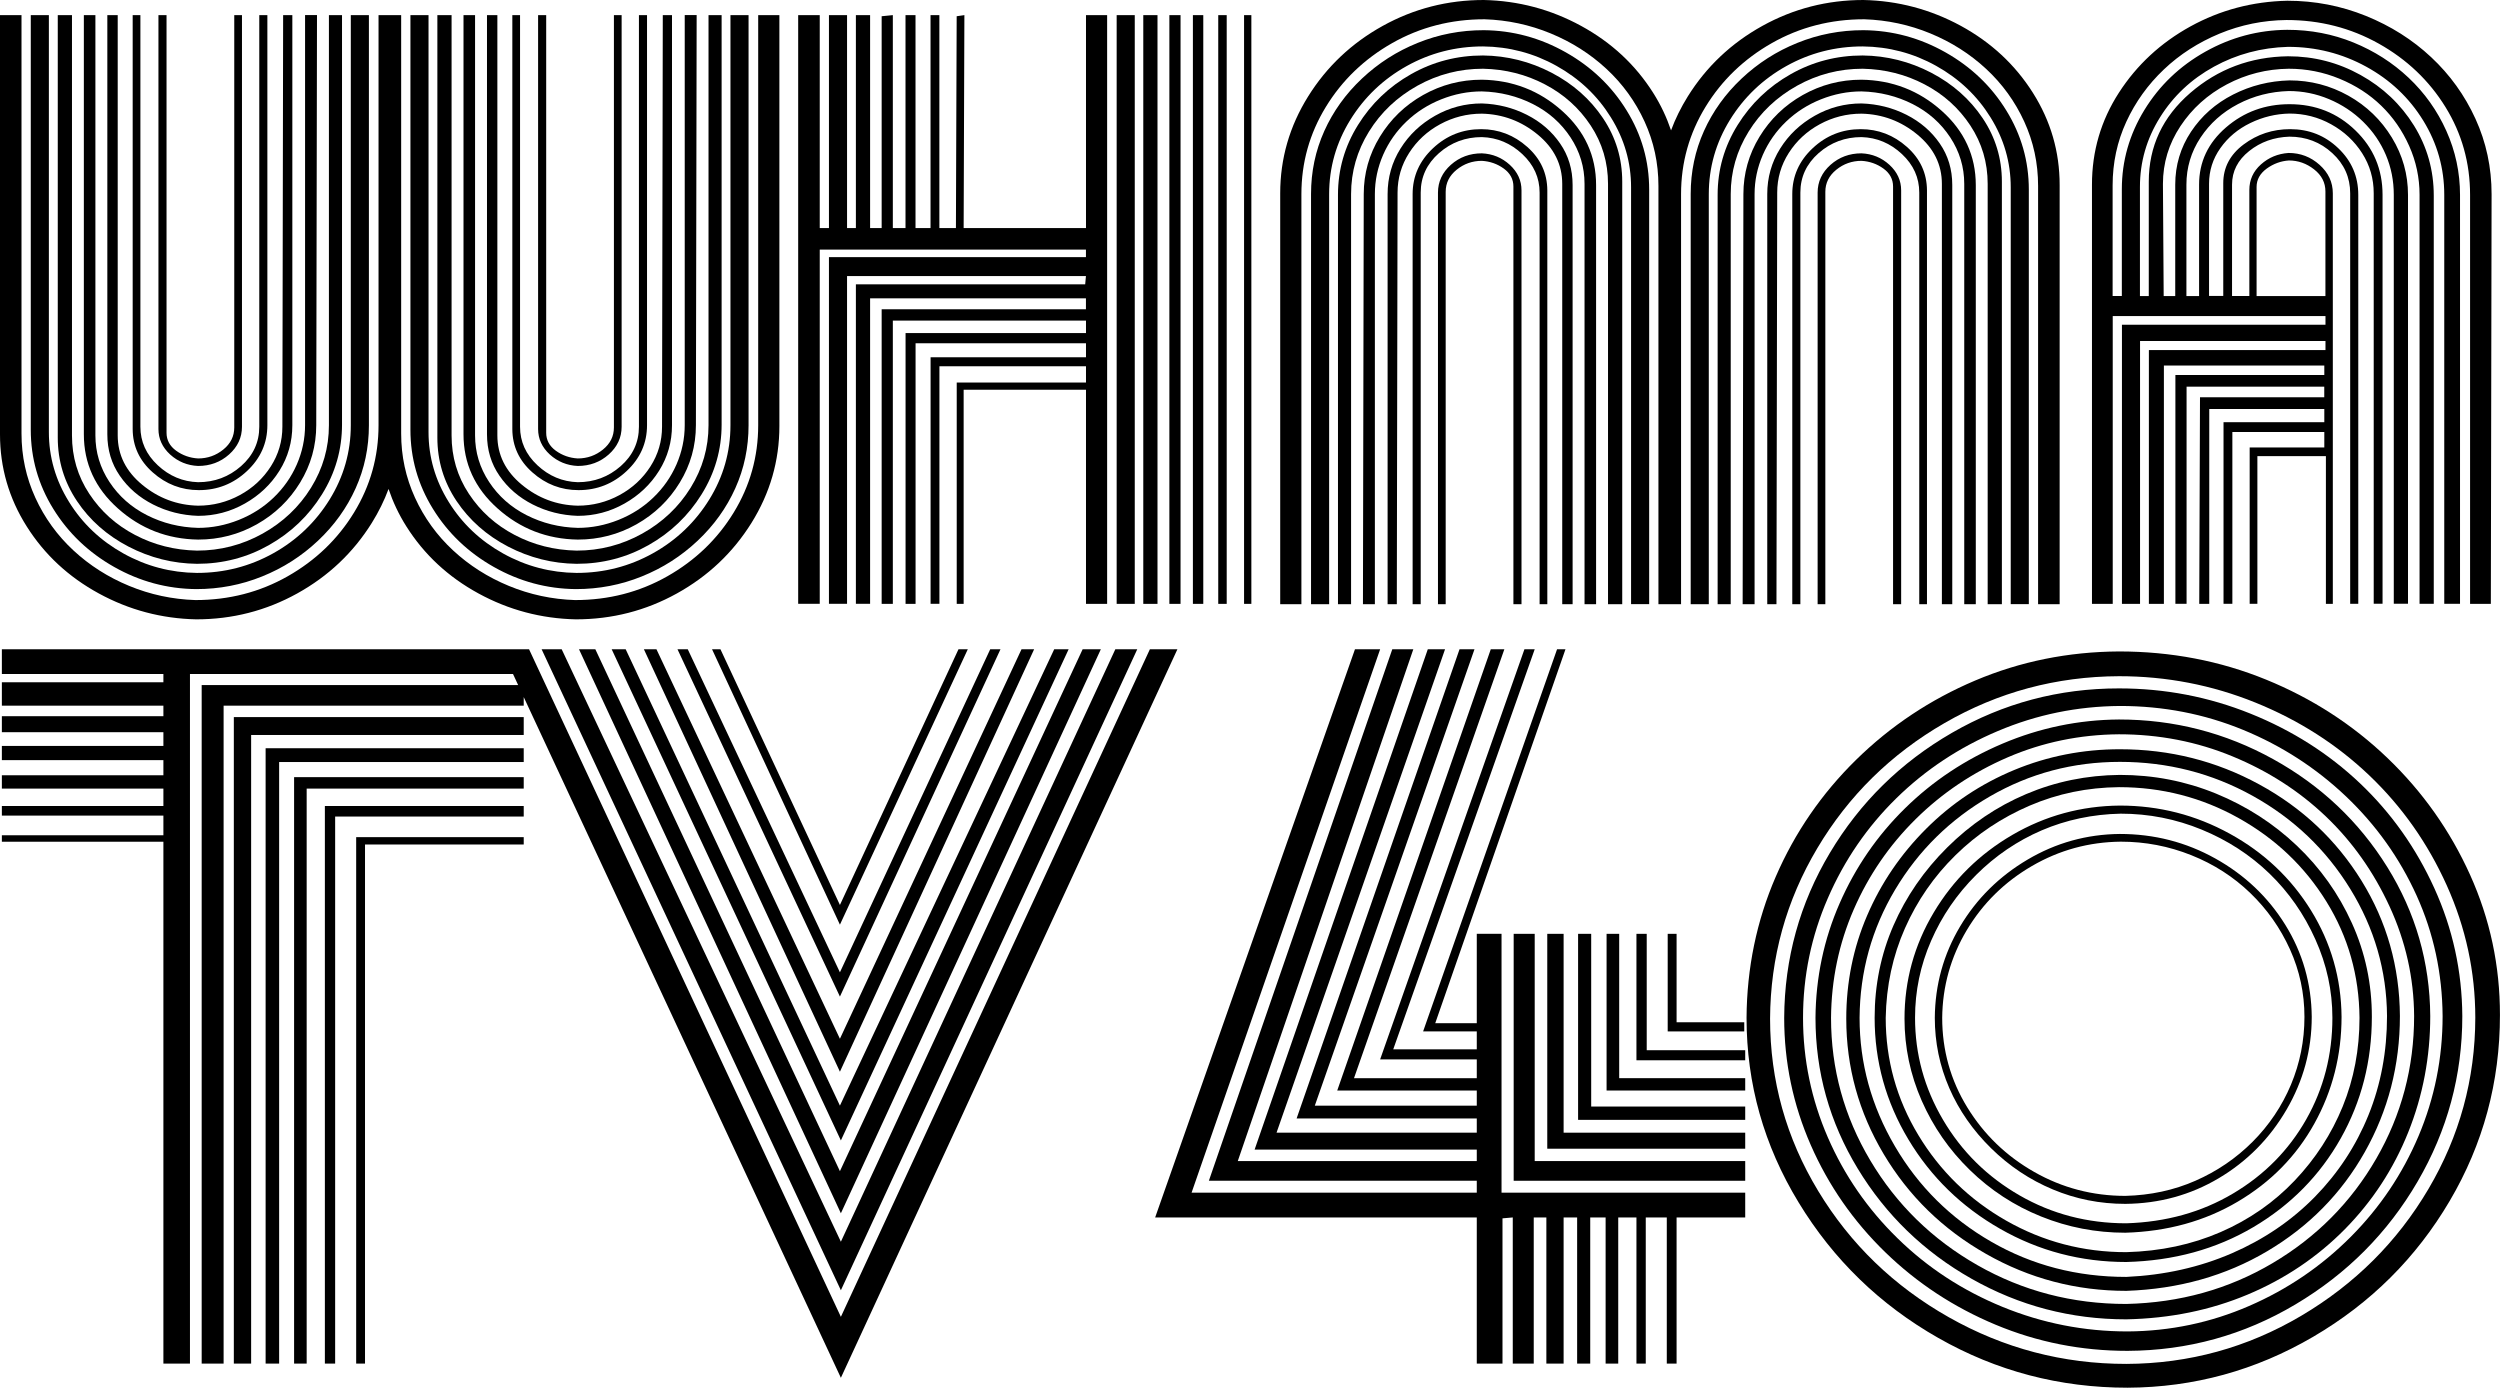<?xml version="1.0" encoding="utf-8"?>
<!-- Generator: Adobe Illustrator 24.1.2, SVG Export Plug-In . SVG Version: 6.00 Build 0)  -->
<svg version="1.1" id="Layer_1" xmlns="http://www.w3.org/2000/svg" xmlns:xlink="http://www.w3.org/1999/xlink" x="0px" y="0px"
	 viewBox="0 0 469.57 260.66" style="enable-background:new 0 0 469.57 260.66;" xml:space="preserve">
<g>
	<path d="M22.15,95.5c4.26,3.81,9.29,5.76,15.07,5.85c3.95,0,7.62-0.96,11.02-2.87c3.4-1.92,6.11-4.53,8.13-7.84
		c2.02-3.31,3.03-6.9,3.03-10.78l0.14-77.03H57.3v77.03c0,2.55-0.52,5.01-1.55,7.38c-1.04,2.37-2.49,4.44-4.37,6.24
		c-1.88,1.8-4.06,3.19-6.54,4.18c-2.48,0.99-5.02,1.49-7.62,1.49c-3.47-0.09-6.67-0.89-9.61-2.38c-2.94-1.49-5.29-3.57-7.05-6.24
		c-1.76-2.67-2.64-5.59-2.64-8.76V2.84h-2.17v78.73C15.75,87.05,17.88,91.7,22.15,95.5z"/>
	<path d="M28.76,94.76c2.6,1.32,5.42,2.03,8.45,2.13c3.13,0,6.06-0.77,8.78-2.31c2.72-1.54,4.89-3.59,6.5-6.17
		c1.61-2.58,2.42-5.43,2.42-8.55V2.84h-1.73l-0.14,77.31c0,2.7-0.72,5.18-2.17,7.45c-1.45,2.27-3.39,4.07-5.82,5.39
		c-2.43,1.32-5.05,1.99-7.84,1.99c-3.95-0.09-7.45-1.41-10.51-3.94c-3.06-2.53-4.59-5.61-4.59-9.26V2.84h-1.95v78.73
		c0,2.93,0.78,5.53,2.35,7.8C24.07,91.64,26.16,93.44,28.76,94.76z"/>
	<path d="M37.21,87.52c2.26,0,4.2-0.72,5.82-2.16c1.61-1.44,2.42-3.18,2.42-5.21V2.84h-1.45v77.45c0,1.66-0.69,3.04-2.06,4.15
		c-1.37,1.11-2.95,1.67-4.73,1.67c-1.54-0.09-2.92-0.58-4.12-1.45c-1.2-0.87-1.81-2-1.81-3.37V2.84h-1.52v77.74
		c0,1.84,0.73,3.44,2.2,4.79C33.44,86.71,35.19,87.43,37.21,87.52z"/>
	<path d="M28.69,88.73c2.5,2.22,5.39,3.33,8.67,3.33c3.47,0,6.48-1.19,9.03-3.58c2.55-2.39,3.83-5.26,3.83-8.62V2.84H48.7v77.31
		c0,2.93-1.15,5.4-3.43,7.41c-2.29,2.01-4.97,3.01-8.06,3.01c-2.89-0.09-5.42-1.16-7.59-3.19c-2.17-2.03-3.25-4.44-3.25-7.23V2.84
		h-1.45v77.74C24.93,83.79,26.18,86.51,28.69,88.73z"/>
	<path d="M24.14,102.67c4.05,2.1,8.33,3.18,12.86,3.23c4.87,0,9.37-1.17,13.51-3.51c4.14-2.34,7.47-5.52,9.97-9.54
		c2.5-4.02,3.76-8.39,3.76-13.12V2.84h-2.46v77.03c0,4.21-1.12,8.12-3.36,11.74c-2.24,3.62-5.28,6.49-9.1,8.62
		c-3.83,2.13-7.94,3.19-12.32,3.19c-4.19-0.09-8.07-1.07-11.63-2.94c-3.57-1.87-6.43-4.44-8.6-7.73c-2.17-3.29-3.25-6.94-3.25-10.96
		V2.84h-2.67V82.2c0,4.35,1.2,8.32,3.61,11.92C16.86,97.71,20.09,100.56,24.14,102.67z"/>
	<path d="M21.46,106.5c4.82,2.72,9.95,4.1,15.39,4.15c4.34,0,8.47-0.79,12.39-2.38c3.93-1.58,7.42-3.82,10.48-6.7
		c3.06-2.88,5.42-6.17,7.08-9.86c1.66-3.69,2.49-7.64,2.49-11.84V2.84h-3.4v77.03c0,5.01-1.33,9.66-3.97,13.94
		c-2.65,4.28-6.18,7.65-10.59,10.11c-4.41,2.46-9.19,3.69-14.34,3.69c-4.91-0.05-9.51-1.26-13.8-3.65
		c-4.29-2.39-7.7-5.61-10.22-9.68c-2.53-4.07-3.79-8.44-3.79-13.12V2.84h-3.4v77.88c0,5.34,1.41,10.3,4.23,14.86
		C12.83,100.14,16.64,103.78,21.46,106.5z"/>
	<path d="M108.52,87.52c2.26,0,4.2-0.72,5.82-2.16c1.61-1.44,2.42-3.18,2.42-5.21V2.84h-1.45v77.45c0,1.66-0.69,3.04-2.06,4.15
		c-1.37,1.11-2.95,1.67-4.73,1.67c-1.54-0.09-2.92-0.58-4.12-1.45c-1.2-0.87-1.81-2-1.81-3.37V2.84h-1.52v77.74
		c0,1.84,0.73,3.44,2.2,4.79C104.75,86.71,106.5,87.43,108.52,87.52z"/>
	<path d="M100,88.73c2.5,2.22,5.39,3.33,8.67,3.33c3.47,0,6.48-1.19,9.03-3.58c2.55-2.39,3.83-5.26,3.83-8.62V2.84h-1.52v77.31
		c0,2.93-1.15,5.4-3.43,7.41c-2.29,2.01-4.97,3.01-8.06,3.01c-2.89-0.09-5.42-1.16-7.59-3.19c-2.17-2.03-3.25-4.44-3.25-7.23V2.84
		h-1.45v77.74C96.24,83.79,97.49,86.51,100,88.73z"/>
	<path d="M100.07,94.76c2.6,1.32,5.42,2.03,8.45,2.13c3.13,0,6.06-0.77,8.78-2.31c2.72-1.54,4.89-3.59,6.5-6.17
		c1.61-2.58,2.42-5.43,2.42-8.55V2.84h-1.73l-0.14,77.31c0,2.7-0.72,5.18-2.17,7.45c-1.45,2.27-3.39,4.07-5.82,5.39
		c-2.43,1.32-5.05,1.99-7.84,1.99c-3.95-0.09-7.45-1.41-10.51-3.94c-3.06-2.53-4.59-5.61-4.59-9.26V2.84h-1.95v78.73
		c0,2.93,0.78,5.53,2.35,7.8C95.38,91.64,97.47,93.44,100.07,94.76z"/>
	<path d="M95.44,102.67c4.05,2.1,8.33,3.18,12.86,3.23c4.87,0,9.37-1.17,13.51-3.51c4.14-2.34,7.47-5.52,9.97-9.54
		c2.5-4.02,3.76-8.39,3.76-13.12V2.84h-2.46v77.03c0,4.21-1.12,8.12-3.36,11.74c-2.24,3.62-5.28,6.49-9.1,8.62
		c-3.83,2.13-7.94,3.19-12.32,3.19c-4.19-0.09-8.07-1.07-11.63-2.94c-3.57-1.87-6.43-4.44-8.6-7.73c-2.17-3.29-3.25-6.94-3.25-10.96
		V2.84h-2.67V82.2c0,4.35,1.2,8.32,3.61,11.92C88.17,97.71,91.4,100.56,95.44,102.67z"/>
	<path d="M142.41,2.84v77.03c0,5.91-1.53,11.37-4.59,16.38c-3.06,5.01-7.22,9.01-12.47,11.99c-5.25,2.98-11.03,4.47-17.34,4.47
		c-4.34-0.14-8.48-1.03-12.43-2.66c-3.95-1.63-7.44-3.85-10.48-6.67c-3.03-2.81-5.42-6.11-7.15-9.89c-1.73-3.78-2.6-7.8-2.6-12.06
		V2.84h-0.28h-3.77h-0.2v77.03c0,5.91-1.53,11.37-4.59,16.38c-3.06,5.01-7.22,9.01-12.47,11.99c-5.25,2.98-11.03,4.47-17.34,4.47
		c-4.34-0.14-8.48-1.03-12.43-2.66c-3.95-1.63-7.44-3.85-10.48-6.67c-3.03-2.81-5.42-6.11-7.15-9.89c-1.73-3.78-2.6-7.8-2.6-12.06
		V2.84H0v78.73c0,6.24,1.67,12.01,5.02,17.31c3.35,5.3,7.86,9.49,13.55,12.59c5.68,3.1,11.78,4.72,18.28,4.86
		c6.79,0,13.12-1.62,18.97-4.86c5.85-3.24,10.53-7.66,14.02-13.26c1.28-2.06,2.33-4.18,3.14-6.37c0.82,2.43,1.92,4.78,3.35,7.04
		c3.35,5.3,7.86,9.49,13.55,12.59c5.68,3.1,11.78,4.72,18.28,4.86c6.79,0,13.12-1.62,18.97-4.86c5.85-3.24,10.53-7.66,14.02-13.26
		c3.49-5.6,5.24-11.67,5.24-18.19V2.84H142.41z"/>
	<path d="M92.77,106.5c4.82,2.72,9.95,4.1,15.39,4.15c4.34,0,8.47-0.79,12.39-2.38c3.93-1.58,7.42-3.82,10.48-6.7
		c3.06-2.88,5.42-6.17,7.08-9.86c1.66-3.69,2.49-7.64,2.49-11.84V2.84h-3.4v77.03c0,5.01-1.33,9.66-3.97,13.94
		c-2.65,4.28-6.18,7.65-10.59,10.11c-4.41,2.46-9.19,3.69-14.34,3.69c-4.91-0.05-9.51-1.26-13.8-3.65
		c-4.29-2.39-7.7-5.61-10.22-9.68c-2.53-4.07-3.79-8.44-3.79-13.12V2.84h-3.4v77.88c0,5.34,1.41,10.3,4.23,14.86
		C84.14,100.14,87.95,103.78,92.77,106.5z"/>
	<path d="M93.46,95.5c4.26,3.81,9.29,5.76,15.07,5.85c3.95,0,7.62-0.96,11.02-2.87c3.4-1.92,6.11-4.53,8.13-7.84
		c2.02-3.31,3.03-6.9,3.03-10.78l0.14-77.03h-2.24v77.03c0,2.55-0.52,5.01-1.55,7.38c-1.04,2.37-2.49,4.44-4.37,6.24
		c-1.88,1.8-4.06,3.19-6.54,4.18c-2.48,0.99-5.02,1.49-7.62,1.49c-3.47-0.09-6.67-0.89-9.61-2.38c-2.94-1.49-5.29-3.57-7.05-6.24
		c-1.76-2.67-2.64-5.59-2.64-8.76V2.84h-2.17v78.73C87.06,87.05,89.19,91.7,93.46,95.5z"/>
</g>
<path d="M149.92,2.84h4.05v40h1.73v-40h3.4v40h1.66v-40h2.67v40h2.17V3.05l2.1-0.21v40h2.38v-40h1.88v40h2.82v-40h1.66v40h3.11
	l0.14-39.79l1.45-0.21l-0.14,40h22.98v-40h3.97v110.58h-3.97V73.2h-22.98v40.22h-1.3V71.85h24.28V68.8h-27.53v44.61h-1.66V67.1
	h29.19v-2.62h-32.01v48.94h-1.88V62.56h33.89v-2.34h-36.28v53.2h-2.1V58.09h38.37v-2.06h-40.54v57.38h-2.67v-60h43.07l0.14-1.56
	h-44.87v61.56h-3.4V48.3h48.27v-1.42h-50v66.53h-4.05V2.84z M213.14,2.84v110.58h-3.4V2.84H213.14z M217.41,2.84v110.58h-2.67V2.84
	H217.41z M221.74,2.84v110.58h-2.1V2.84H221.74z M226.01,2.84v110.58h-1.95V2.84H226.01z M230.41,2.84v110.58h-1.59V2.84H230.41z
	 M235.04,2.84v110.58h-1.37V2.84H235.04z"/>
<path d="M429.63,0.14c5.15,0,10.07,0.95,14.74,2.84c4.67,1.89,8.77,4.48,12.28,7.77c3.52,3.29,6.29,7.14,8.31,11.56
	c2.02,4.42,3.03,9.14,3.03,14.15l-0.14,76.96h-3.9V36.6c0-6-1.54-11.5-4.62-16.49c-3.08-4.99-7.26-8.96-12.54-11.92
	c-5.28-2.95-11.04-4.43-17.31-4.43c-4.38,0.05-8.58,0.9-12.57,2.55c-4,1.66-7.49,3.9-10.48,6.74c-2.99,2.84-5.34,6.11-7.05,9.82
	c-1.71,3.71-2.57,7.7-2.57,11.95v20.78h1.73V35.53c0-5.29,1.41-10.25,4.23-14.86c2.82-4.61,6.64-8.26,11.45-10.96
	s9.95-4.07,15.39-4.11c4.38,0,8.53,0.79,12.43,2.38c3.9,1.59,7.36,3.79,10.37,6.63c3.01,2.84,5.37,6.16,7.08,9.97
	c1.71,3.81,2.57,7.81,2.57,12.02v76.81h-2.96V36.6c0-5.01-1.31-9.66-3.94-13.94c-2.63-4.28-6.2-7.66-10.73-10.14
	s-9.42-3.72-14.67-3.72c-5.01,0.14-9.65,1.38-13.91,3.72c-4.26,2.34-7.65,5.52-10.15,9.54c-2.51,4.02-3.76,8.37-3.76,13.05v20.5
	h1.66V34.12c0-6.62,2.6-12.17,7.8-16.67c5.2-4.49,11.32-6.78,18.35-6.88c4.87,0,9.41,1.17,13.62,3.51s7.56,5.51,10.04,9.5
	c2.48,4,3.72,8.38,3.72,13.16v76.67h-2.67V36.6c0-3.22-0.65-6.28-1.95-9.19c-1.3-2.91-3.05-5.43-5.24-7.55
	c-2.19-2.13-4.81-3.82-7.84-5.07c-3.03-1.25-6.21-1.88-9.54-1.88c-4.14,0.05-8.02,1.03-11.63,2.94s-6.52,4.53-8.71,7.84
	c-2.19,3.31-3.29,6.93-3.29,10.85l0.14,21.07h2.17V34.68c0-3.64,0.99-6.95,2.96-9.93c1.98-2.98,4.61-5.31,7.91-6.99
	c3.3-1.68,6.83-2.56,10.59-2.66c3.95,0,7.64,0.96,11.06,2.87c3.42,1.92,6.14,4.54,8.17,7.87s3.03,6.92,3.03,10.75v76.81h-2.67V36.6
	c0-2.65-0.49-5.14-1.48-7.48c-0.99-2.34-2.41-4.42-4.26-6.24c-1.85-1.82-4-3.24-6.43-4.26c-2.43-1.02-4.95-1.52-7.55-1.52
	c-3.42,0.1-6.6,0.91-9.54,2.45c-2.94,1.54-5.29,3.64-7.05,6.31c-1.76,2.67-2.64,5.62-2.64,8.83v20.92h2.38V34.68
	c0-4.26,1.69-7.84,5.06-10.75s7.35-4.36,11.92-4.36c4.87,0,9,1.64,12.39,4.93c3.4,3.29,5.09,7.32,5.09,12.09v76.81h-1.66v-77.1
	c0-2.74-0.72-5.25-2.17-7.52c-1.45-2.27-3.38-4.08-5.82-5.43c-2.43-1.35-5.05-2.02-7.84-2.02c-2.55,0.05-5,0.64-7.33,1.77
	c-2.34,1.13-4.22,2.71-5.64,4.72c-1.42,2.01-2.13,4.24-2.13,6.7v21.07h2.67V34.4c0-2.93,1.28-5.36,3.83-7.27s5.47-2.87,8.74-2.87
	c3.52,0,6.53,1.19,9.03,3.58c2.51,2.39,3.76,5.31,3.76,8.76v76.81h-1.52v-77.1c0-2.98-1.12-5.5-3.36-7.55
	c-2.24-2.06-4.93-3.09-8.06-3.09c-2.89,0.1-5.41,0.99-7.55,2.7c-2.14,1.7-3.22,3.81-3.22,6.31v20.92h3.25V35.68
	c0-1.89,0.72-3.49,2.17-4.79c1.45-1.3,3.18-2.02,5.2-2.16c2.22,0,4.16,0.74,5.82,2.23c1.66,1.49,2.49,3.27,2.49,5.36v77.1h-1.3
	V85.68H424v27.73h-1.45V84.05h14.02v-2.91H419.3v32.27h-1.66V79.3h18.93v-2.48h-21.61v36.6h-1.88l0.14-38.8h23.34v-1.99H410.7v40.78
	h-2.1V70.43h27.97v-1.77h-30.13v44.76h-2.82V65.75h33.17v-1.7h-34.83v49.37h-3.4V61h38.23v-1.63h-39.96v54.05h-3.9V34.68
	c0-6.29,1.69-12.05,5.06-17.27c3.37-5.22,7.85-9.37,13.44-12.45C417.01,1.89,423.08,0.28,429.63,0.14z M423.85,35.11v20.5h12.93
	V35.96c0-1.65-0.71-3.04-2.13-4.15c-1.42-1.11-3-1.67-4.73-1.67c-1.49,0.1-2.88,0.6-4.16,1.52
	C424.49,32.59,423.85,33.74,423.85,35.11z"/>
<g>
	<polygon points="55.24,256.12 57.6,256.12 57.6,148.12 98.37,148.12 98.37,145.97 55.24,145.97 	"/>
	<polygon points="61.02,256.12 62.95,256.12 62.95,153.37 98.37,153.37 98.37,151.39 61.02,151.39 	"/>
	<polygon points="66.9,256.12 68.56,256.12 68.56,158.62 98.37,158.62 98.37,157.24 66.9,157.24 	"/>
	<polygon points="43.92,256.12 47.17,256.12 47.17,138.05 98.37,138.05 98.37,134.69 43.92,134.69 	"/>
	<polygon points="49.89,256.12 52.43,256.12 52.43,143.13 98.37,143.13 98.37,140.54 49.89,140.54 	"/>
	<polygon points="181.78,121.95 180.03,121.95 157.76,169.98 135.32,121.95 133.74,121.95 157.76,173.68 	"/>
	<polygon points="194.24,121.95 191.87,121.95 157.76,195.11 123.3,121.95 120.94,121.95 157.76,201.3 	"/>
	<polygon points="187.92,121.95 185.99,121.95 157.76,182.63 129.18,121.95 127.25,121.95 157.76,187.19 	"/>
	<polygon points="206.77,121.95 203.35,121.95 157.76,219.98 111.82,121.95 108.75,121.95 157.94,227.89 	"/>
	<polygon points="221.15,121.95 215.98,121.95 157.94,247.34 99.37,121.95 98.37,121.95 94.19,121.95 0.35,121.95 0.35,126.6 
		30.69,126.6 30.69,128.15 0.35,128.15 0.35,132.54 30.69,132.54 30.69,134.52 0.35,134.52 0.35,137.53 30.69,137.53 30.69,140.11 
		0.35,140.11 0.35,142.78 30.69,142.78 30.69,145.62 0.35,145.62 0.35,148.12 30.69,148.12 30.69,151.39 0.35,151.39 0.35,153.19 
		30.69,153.19 30.69,156.89 0.35,156.89 0.35,158.1 30.69,158.1 30.69,256.12 35.68,256.12 35.68,126.6 96.36,126.6 97.32,128.67 
		37.88,128.67 37.88,256.12 42,256.12 42,132.54 98.37,132.54 98.37,130.93 157.94,258.79 	"/>
	<polygon points="200.72,121.95 198.01,121.95 157.76,207.67 117.52,121.95 114.89,121.95 157.94,214.21 	"/>
	<polygon points="213.61,121.95 209.49,121.95 157.94,233.23 105.5,121.95 101.73,121.95 157.94,242.35 	"/>
</g>
<g>
	<polygon points="304.13,175.4 301.76,175.4 301.76,204.83 327.8,204.83 327.8,202.51 304.13,202.51 	"/>
	<polygon points="309.3,175.4 307.37,175.4 307.37,199.15 327.8,199.15 327.8,197.26 309.3,197.26 	"/>
	<polygon points="282.03,175.4 277.38,175.4 277.38,192.18 269.58,192.18 294.04,121.95 292.46,121.95 267.3,193.73 277.38,193.73 
		277.38,197.09 261.69,197.09 288.26,121.95 286.33,121.95 259.23,198.98 277.38,198.98 277.38,202.51 254.32,202.51 282.56,121.95 
		280.01,121.95 251.17,204.83 277.38,204.83 277.38,207.67 246.96,207.67 276.95,121.95 274.14,121.95 243.54,210.08 277.38,210.08 
		277.38,212.75 239.77,212.75 271.42,121.95 268.18,121.95 235.65,215.93 277.38,215.93 277.38,218.08 232.49,218.08 265.46,121.95 
		261.51,121.95 227.06,221.78 277.38,221.78 277.38,224.02 223.81,224.02 259.23,121.95 254.5,121.95 216.97,228.67 277.38,228.67 
		277.38,256.12 282.21,256.12 282.21,228.84 284.14,228.67 284.14,256.12 288.08,256.12 288.08,228.67 290.45,228.67 290.45,256.12 
		293.69,256.12 293.69,228.67 296.23,228.67 296.23,256.12 298.69,256.12 298.69,228.67 301.58,228.67 301.58,256.12 303.95,256.12 
		303.95,228.67 307.37,228.67 307.37,256.12 309.12,256.12 309.12,228.67 313.07,228.67 313.07,256.12 314.91,256.12 314.91,228.67 
		327.8,228.67 327.8,224.02 282.03,224.02 	"/>
	<polygon points="288.26,175.4 284.31,175.4 284.31,221.78 327.8,221.78 327.8,218.08 288.26,218.08 	"/>
	<polygon points="293.69,175.4 290.62,175.4 290.62,215.76 327.8,215.76 327.8,212.75 293.69,212.75 	"/>
	<polygon points="298.87,175.4 296.41,175.4 296.41,210.34 327.8,210.34 327.8,207.84 298.87,207.84 	"/>
	<polygon points="327.62,192.01 314.91,192.01 314.91,175.4 313.24,175.4 313.24,193.73 327.62,193.73 	"/>
	<path d="M457.24,166.84c-3.45-7.59-8.11-14.16-13.97-19.72c-5.86-5.56-12.72-9.92-20.57-13.08c-7.85-3.16-16.08-4.74-24.71-4.74
		c-11.27,0-21.72,2.78-31.35,8.34c-9.63,5.56-17.28,13.08-22.94,22.56c-5.66,9.48-8.52,19.81-8.58,30.98c0,8.35,1.67,16.32,5,23.91
		c3.33,7.59,7.99,14.29,13.97,20.1c5.98,5.81,12.89,10.35,20.74,13.63s16.11,4.91,24.79,4.91c11.33-0.06,21.83-2.96,31.52-8.72
		c9.69-5.76,17.33-13.44,22.94-23.06c5.61-9.62,8.41-19.99,8.41-31.11C462.44,182.43,460.69,174.43,457.24,166.84z M441.5,232.35
		c-5.49,5.5-11.84,9.82-19.06,12.95c-7.21,3.13-14.82,4.73-22.81,4.78c-8.16,0-16-1.54-23.5-4.61c-7.5-3.08-14.07-7.36-19.7-12.87
		c-5.64-5.5-10-11.82-13.11-18.96c-3.1-7.14-4.66-14.63-4.66-22.47s1.55-15.33,4.66-22.47c3.1-7.14,7.39-13.39,12.85-18.75
		c5.46-5.36,11.83-9.58,19.1-12.65c7.27-3.08,14.9-4.64,22.9-4.7c8.16,0,15.88,1.5,23.15,4.49c7.27,2.99,13.72,7.17,19.36,12.53
		c5.63,5.36,10.05,11.57,13.24,18.62c3.19,7.05,4.81,14.59,4.87,22.6c0,7.9-1.51,15.42-4.53,22.56
		C451.24,220.53,446.99,226.85,441.5,232.35z"/>
	<path d="M416.1,161.25c-5.52-3.08-11.5-4.61-17.94-4.61c-6.21,0.06-11.99,1.66-17.33,4.82c-5.35,3.16-9.57,7.35-12.68,12.57
		c-3.1,5.22-4.69,10.93-4.74,17.14c0,4.63,0.91,9.03,2.72,13.2s4.43,7.94,7.85,11.3c3.42,3.36,7.29,5.94,11.6,7.74
		c4.31,1.81,8.85,2.71,13.62,2.71c6.38-0.06,12.23-1.66,17.55-4.82c5.32-3.16,9.56-7.45,12.72-12.87
		c3.16-5.42,4.74-11.23,4.74-17.44c-0.06-6.26-1.71-12.02-4.96-17.27C426.01,168.49,421.62,164.33,416.1,161.25z M430.12,178.31
		c1.81,4.01,2.72,8.24,2.72,12.7c0,4.46-0.85,8.7-2.54,12.74c-1.7,4.03-4.1,7.6-7.2,10.71c-3.1,3.1-6.68,5.54-10.74,7.32
		c-4.05,1.78-8.44,2.72-13.15,2.84c-6.15,0-11.86-1.5-17.12-4.49s-9.46-7.04-12.59-12.15c-3.13-5.11-4.7-10.71-4.7-16.8
		c0.06-5.92,1.6-11.41,4.61-16.46c3.02-5.05,7.1-9.07,12.25-12.06c5.14-2.99,10.71-4.51,16.69-4.57c4.6,0,9.01,0.85,13.24,2.54
		c4.23,1.69,7.92,4.06,11.08,7.11C425.82,170.77,428.3,174.3,430.12,178.31z"/>
	<path d="M448.4,162.86c-5.32-8.55-12.46-15.31-21.43-20.27c-8.97-4.96-18.63-7.45-28.97-7.45c-7.59,0.06-14.88,1.57-21.86,4.53
		c-6.98,2.96-13.09,7.01-18.32,12.15c-5.23,5.13-9.33,11.09-12.29,17.86c-2.96,6.77-4.47,13.94-4.53,21.5
		c0,10.16,2.64,19.59,7.93,28.31c5.29,8.72,12.42,15.62,21.39,20.7c8.97,5.08,18.66,7.62,29.06,7.62
		c8.22-0.17,15.82-1.72,22.81-4.66c6.98-2.93,13.06-7.03,18.24-12.27c5.17-5.25,9.14-11.31,11.9-18.2
		c2.76-6.88,4.14-14.16,4.14-21.84C456.4,180.73,453.71,171.41,448.4,162.86z M446.33,217.62c-4.74,8.21-11.24,14.76-19.49,19.64
		c-8.25,4.88-17.41,7.43-27.47,7.66c-10.12,0-19.43-2.43-27.94-7.28c-8.51-4.85-15.22-11.41-20.14-19.68
		c-4.92-8.27-7.37-17.2-7.37-26.79c0.06-7.17,1.48-13.95,4.27-20.36c2.79-6.4,6.67-12.06,11.64-16.97
		c4.97-4.91,10.74-8.77,17.29-11.6c6.55-2.82,13.51-4.26,20.87-4.32c7.53,0,14.65,1.38,21.34,4.15c6.7,2.76,12.53,6.52,17.51,11.26
		c4.97,4.74,8.97,10.38,11.99,16.93s4.56,13.4,4.61,20.57C453.44,200.48,451.07,209.41,446.33,217.62z"/>
	<path d="M463.96,164.34c-3.74-8.29-8.9-15.6-15.48-21.92c-6.58-6.32-14.2-11.24-22.85-14.77c-8.65-3.53-17.86-5.29-27.64-5.29
		c-9.54,0.06-18.54,1.88-26.99,5.46c-8.45,3.58-15.91,8.55-22.38,14.9s-11.5,13.67-15.09,21.96c-3.59,8.29-5.42,17.13-5.48,26.49
		c0,12.41,3.26,23.98,9.79,34.7c6.52,10.72,15.26,19.2,26.22,25.43c10.95,6.24,22.81,9.35,35.57,9.35
		c12.42-0.06,24.03-3.24,34.84-9.56c10.81-6.32,19.36-14.83,25.65-25.52c6.3-10.69,9.44-22.33,9.44-34.91
		C469.57,181.41,467.7,172.64,463.96,164.34z M456.12,223.34c-5.86,9.93-13.84,17.87-23.93,23.83c-10.09,5.95-21.03,8.96-32.81,9.01
		c-11.9,0-23.01-2.92-33.33-8.76c-10.32-5.84-18.5-13.74-24.53-23.7s-9.05-20.75-9.05-32.38c0.06-11.51,3.02-22.19,8.88-32.04
		c5.86-9.85,13.83-17.68,23.89-23.49c10.06-5.81,20.98-8.75,32.77-8.8c8.91,0,17.45,1.65,25.61,4.95
		c8.16,3.3,15.31,7.87,21.43,13.71c6.12,5.84,10.96,12.72,14.53,20.65c3.56,7.93,5.35,16.21,5.35,24.84
		C464.91,202.68,461.98,213.41,456.12,223.34z"/>
	<path d="M418.82,156.6c-6.41-3.53-13.29-5.29-20.65-5.29c-7.24,0.06-13.97,1.89-20.18,5.5s-11.14,8.48-14.79,14.6
		c-3.65,6.12-5.48,12.77-5.48,19.93c0,5.36,1.08,10.5,3.23,15.4c2.16,4.91,5.17,9.25,9.05,13.03c3.88,3.78,8.33,6.69,13.37,8.72
		c5.03,2.03,10.3,3.05,15.82,3.05c7.88-0.23,14.92-2.17,21.13-5.84c6.21-3.67,11.01-8.56,14.4-14.69c3.39-6.12,5.09-12.8,5.09-20.02
		c-0.06-7.22-1.97-13.88-5.73-19.98C430.32,164.93,425.23,160.12,418.82,156.6z M438.09,191.17c0,6.94-1.64,13.3-4.92,19.09
		c-3.28,5.78-7.86,10.43-13.75,13.92c-5.89,3.5-12.58,5.36-20.05,5.59c-7.3,0-13.98-1.75-20.05-5.25
		c-6.07-3.5-10.85-8.22-14.36-14.18c-3.51-5.95-5.26-12.34-5.26-19.17c0-5.02,1-9.85,3.02-14.47c2.01-4.63,4.83-8.75,8.45-12.36
		s7.73-6.4,12.33-8.38c4.6-1.97,9.54-3.02,14.83-3.13c5.29,0,10.36,1,15.22,3c4.86,2,9.1,4.75,12.72,8.25s6.5,7.62,8.62,12.36
		C437.03,181.19,438.09,186.09,438.09,191.17z"/>
	<path d="M441.76,173.4c-2.5-5.53-5.95-10.38-10.35-14.56s-9.46-7.43-15.18-9.78c-5.72-2.34-11.74-3.51-18.07-3.51
		c-6.21,0.06-12.07,1.26-17.59,3.6c-5.52,2.34-10.46,5.69-14.83,10.03c-4.37,4.34-7.73,9.23-10.09,14.64
		c-2.36,5.42-3.54,11.2-3.54,17.35c0,8.18,2.11,15.8,6.34,22.85c4.23,7.05,9.97,12.65,17.25,16.8c7.27,4.15,15.16,6.22,23.67,6.22
		c8.91-0.23,16.87-2.41,23.89-6.56c7.01-4.15,12.47-9.69,16.38-16.63c3.91-6.94,5.86-14.56,5.86-22.85
		C445.51,184.8,444.26,178.93,441.76,173.4z M431.02,221.73c-3.91,4.12-8.55,7.35-13.93,9.69c-5.38,2.34-11.28,3.6-17.72,3.77
		c-8.11,0-15.62-1.97-22.55-5.92c-6.93-3.95-12.43-9.31-16.51-16.08c-4.08-6.77-6.12-14.11-6.12-22.01
		c0.11-6.04,1.32-11.65,3.62-16.84c2.3-5.19,5.46-9.76,9.49-13.71c4.02-3.95,8.67-7.05,13.93-9.31c5.26-2.26,10.85-3.41,16.77-3.47
		c8.05,0,15.54,1.93,22.46,5.8c6.93,3.87,12.43,9.1,16.51,15.7c4.08,6.6,6.15,13.88,6.21,21.84c0,5.92-1.05,11.47-3.15,16.63
		C437.93,212.97,434.93,217.61,431.02,221.73z"/>
	<path d="M443.57,165.44c-4.74-7.67-11.15-13.71-19.23-18.11c-8.08-4.4-16.8-6.6-26.17-6.6c-6.96,0-13.57,1.3-19.83,3.89
		c-6.27,2.6-11.79,6.28-16.56,11.05c-4.77,4.77-8.47,10.2-11.08,16.29c-2.62,6.09-3.92,12.56-3.92,19.38
		c0,9.08,2.34,17.56,7.03,25.43c4.69,7.87,11.09,14.12,19.23,18.75c8.13,4.63,16.92,6.94,26.34,6.94
		c9.83-0.34,18.66-2.82,26.47-7.45c7.82-4.63,13.93-10.83,18.32-18.62s6.6-16.31,6.6-25.56
		C450.71,181.58,448.31,173.12,443.57,165.44z M434.82,224.78c-4.37,4.46-9.57,8-15.61,10.62s-12.65,4.11-19.83,4.44
		c-9.26,0-17.71-2.2-25.35-6.6c-7.65-4.4-13.68-10.38-18.11-17.94c-4.43-7.56-6.64-15.6-6.64-24.12c0.06-8.69,2.29-16.72,6.68-24.08
		c4.4-7.36,10.33-13.2,17.81-17.52c7.47-4.32,15.61-6.48,24.4-6.48c8.97,0,17.29,2.13,24.96,6.39c7.67,4.26,13.78,10.09,18.32,17.48
		c4.54,7.39,6.84,15.35,6.9,23.87c0,6.66-1.16,12.87-3.49,18.62C442.53,215.21,439.18,220.32,434.82,224.78z"/>
</g>
<g>
	<path d="M364.71,20.82c-4.26-3.81-9.29-5.76-15.07-5.85c-3.95,0-7.62,0.96-11.02,2.87c-3.4,1.92-6.11,4.53-8.13,7.84
		c-2.02,3.31-3.03,6.9-3.03,10.78l-0.14,77.03h2.24V36.46c0-2.55,0.52-5.01,1.55-7.38c1.04-2.37,2.49-4.44,4.37-6.24
		c1.88-1.8,4.06-3.19,6.54-4.18c2.48-0.99,5.02-1.49,7.62-1.49c3.47,0.09,6.67,0.89,9.61,2.38c2.94,1.49,5.29,3.57,7.05,6.24
		c1.76,2.67,2.64,5.59,2.64,8.76v78.94h2.17V34.75C371.1,29.27,368.97,24.62,364.71,20.82z"/>
	<path d="M358.09,21.56c-2.6-1.32-5.42-2.03-8.45-2.13c-3.13,0-6.06,0.77-8.78,2.31c-2.72,1.54-4.89,3.59-6.5,6.17
		c-1.61,2.58-2.42,5.43-2.42,8.55v77.03h1.73l0.14-77.31c0-2.7,0.72-5.18,2.17-7.45c1.45-2.27,3.39-4.07,5.82-5.39
		c2.43-1.32,5.05-1.99,7.84-1.99c3.95,0.09,7.45,1.41,10.51,3.94c3.06,2.53,4.59,5.61,4.59,9.26v78.94h1.95V34.75
		c0-2.93-0.78-5.53-2.35-7.8C362.78,24.68,360.69,22.88,358.09,21.56z"/>
	<path d="M349.64,28.8c-2.26,0-4.2,0.72-5.82,2.16c-1.61,1.44-2.42,3.18-2.42,5.21v77.31h1.45V36.03c0-1.66,0.69-3.04,2.06-4.15
		c1.37-1.11,2.95-1.67,4.73-1.67c1.54,0.09,2.92,0.58,4.12,1.45c1.2,0.87,1.81,2,1.81,3.37v78.45h1.52V35.75
		c0-1.84-0.73-3.44-2.2-4.79C353.41,29.61,351.66,28.89,349.64,28.8z"/>
	<path d="M358.17,27.59c-2.5-2.22-5.39-3.33-8.67-3.33c-3.47,0-6.48,1.19-9.03,3.58c-2.55,2.39-3.83,5.26-3.83,8.62v77.03h1.52
		V36.17c0-2.93,1.15-5.4,3.43-7.41c2.29-2.01,4.97-3.01,8.06-3.01c2.89,0.09,5.42,1.16,7.59,3.19c2.17,2.03,3.25,4.44,3.25,7.23
		v77.31h1.45V35.75C361.92,32.53,360.67,29.81,358.17,27.59z"/>
	<path d="M362.72,13.65c-4.05-2.1-8.33-3.18-12.86-3.23c-4.87,0-9.37,1.17-13.51,3.51c-4.14,2.34-7.47,5.52-9.97,9.54
		c-2.5,4.02-3.76,8.39-3.76,13.12v76.89h2.46V36.46c0-4.21,1.12-8.12,3.36-11.74c2.24-3.62,5.28-6.49,9.1-8.62
		c3.83-2.13,7.94-3.19,12.32-3.19c4.19,0.09,8.07,1.07,11.63,2.94c3.57,1.87,6.43,4.44,8.6,7.73c2.17,3.29,3.25,6.94,3.25,10.96
		v78.94h2.67V34.12c0-4.35-1.2-8.32-3.61-11.92C369.99,18.61,366.76,15.76,362.72,13.65z"/>
	<path d="M365.39,9.82c-4.82-2.72-9.95-4.1-15.39-4.15c-4.34,0-8.47,0.79-12.39,2.38c-3.93,1.58-7.42,3.82-10.48,6.7
		c-3.06,2.88-5.42,6.17-7.08,9.86c-1.66,3.69-2.49,7.64-2.49,11.84v77.03h3.4V36.46c0-5.01,1.33-9.66,3.97-13.94
		c2.65-4.28,6.18-7.65,10.59-10.11c4.41-2.46,9.19-3.69,14.34-3.69c4.91,0.05,9.51,1.26,13.8,3.65c4.29,2.39,7.7,5.61,10.22,9.68
		c2.53,4.07,3.79,8.44,3.79,13.12v78.3h3.4V35.61c0-5.34-1.41-10.3-4.23-14.86C374.03,16.18,370.21,12.54,365.39,9.82z"/>
	<path d="M278.33,28.8c-2.26,0-4.2,0.72-5.82,2.16c-1.61,1.44-2.42,3.18-2.42,5.21v77.31h1.45V36.03c0-1.66,0.69-3.04,2.06-4.15
		c1.37-1.11,2.95-1.67,4.73-1.67c1.54,0.09,2.92,0.58,4.12,1.45c1.2,0.87,1.81,2,1.81,3.37v78.45h1.52V35.75
		c0-1.84-0.73-3.44-2.2-4.79C282.1,29.61,280.35,28.89,278.33,28.8z"/>
	<path d="M286.86,27.59c-2.5-2.22-5.39-3.33-8.67-3.33c-3.47,0-6.48,1.19-9.03,3.58c-2.55,2.39-3.83,5.26-3.83,8.62v77.03h1.52
		V36.17c0-2.93,1.15-5.4,3.43-7.41c2.29-2.01,4.97-3.01,8.06-3.01c2.89,0.09,5.42,1.16,7.59,3.19c2.17,2.03,3.25,4.44,3.25,7.23
		v77.31h1.45V35.75C290.61,32.53,289.36,29.81,286.86,27.59z"/>
	<path d="M286.78,21.56c-2.6-1.32-5.42-2.03-8.45-2.13c-3.13,0-6.06,0.77-8.78,2.31c-2.72,1.54-4.89,3.59-6.5,6.17
		c-1.61,2.58-2.42,5.43-2.42,8.55v77.03h1.73l0.14-77.31c0-2.7,0.72-5.18,2.17-7.45c1.45-2.27,3.39-4.07,5.82-5.39
		c2.43-1.32,5.05-1.99,7.84-1.99c3.95,0.09,7.45,1.41,10.51,3.94c3.06,2.53,4.59,5.61,4.59,9.26v78.94h1.95V34.75
		c0-2.93-0.78-5.53-2.35-7.8C291.47,24.68,289.39,22.88,286.78,21.56z"/>
	<path d="M291.41,13.65c-4.05-2.1-8.33-3.18-12.86-3.23c-4.87,0-9.37,1.17-13.51,3.51c-4.14,2.34-7.47,5.52-9.97,9.54
		c-2.5,4.02-3.76,8.39-3.76,13.12v76.89h2.46V36.46c0-4.21,1.12-8.12,3.36-11.74c2.24-3.62,5.28-6.49,9.1-8.62
		c3.83-2.13,7.94-3.19,12.32-3.19c4.19,0.09,8.07,1.07,11.63,2.94c3.57,1.87,6.43,4.44,8.6,7.73c2.17,3.29,3.25,6.94,3.25,10.96
		v78.94h2.67V34.12c0-4.35-1.2-8.32-3.61-11.92C298.68,18.61,295.46,15.76,291.41,13.65z"/>
	<path d="M244.44,113.48V36.46c0-5.91,1.53-11.37,4.59-16.38c3.06-5.01,7.22-9.01,12.47-11.99c5.25-2.98,11.03-4.47,17.34-4.47
		c4.34,0.14,8.48,1.03,12.43,2.66c3.95,1.63,7.44,3.85,10.48,6.67c3.03,2.81,5.42,6.11,7.15,9.89c1.73,3.78,2.6,7.8,2.6,12.06v78.59
		h0.28h3.77h0.2V36.46c0-5.91,1.53-11.37,4.59-16.38c3.06-5.01,7.22-9.01,12.47-11.99c5.25-2.98,11.03-4.47,17.34-4.47
		c4.34,0.14,8.48,1.03,12.43,2.66c3.95,1.63,7.44,3.85,10.48,6.67c3.03,2.81,5.42,6.11,7.15,9.89c1.73,3.78,2.6,7.8,2.6,12.06v78.59
		h4.05V34.75c0-6.24-1.67-12.01-5.02-17.31c-3.35-5.3-7.86-9.49-13.55-12.59C362.6,1.76,356.5,0.14,350,0
		c-6.79,0-13.12,1.62-18.97,4.86c-5.85,3.24-10.53,7.66-14.02,13.26c-1.28,2.06-2.33,4.18-3.14,6.37c-0.82-2.43-1.92-4.78-3.35-7.04
		c-3.35-5.3-7.86-9.49-13.55-12.59c-5.68-3.1-11.78-4.72-18.28-4.86c-6.79,0-13.12,1.62-18.97,4.86
		c-5.85,3.24-10.53,7.66-14.02,13.26c-3.49,5.6-5.24,11.67-5.24,18.19v77.17H244.44z"/>
	<path d="M294.08,9.82c-4.82-2.72-9.95-4.1-15.39-4.15c-4.34,0-8.47,0.79-12.39,2.38c-3.93,1.58-7.42,3.82-10.48,6.7
		c-3.06,2.88-5.42,6.17-7.08,9.86c-1.66,3.69-2.49,7.64-2.49,11.84v77.03h3.4V36.46c0-5.01,1.33-9.66,3.97-13.94
		c2.65-4.28,6.18-7.65,10.59-10.11c4.41-2.46,9.19-3.69,14.34-3.69c4.91,0.05,9.51,1.26,13.8,3.65c4.29,2.39,7.7,5.61,10.22,9.68
		c2.53,4.07,3.79,8.44,3.79,13.12v78.3h3.4V35.61c0-5.34-1.41-10.3-4.23-14.86C302.72,16.18,298.9,12.54,294.08,9.82z"/>
	<path d="M293.4,20.82c-4.26-3.81-9.29-5.76-15.07-5.85c-3.95,0-7.62,0.96-11.02,2.87c-3.4,1.92-6.11,4.53-8.13,7.84
		c-2.02,3.31-3.03,6.9-3.03,10.78L256,113.48h2.24V36.46c0-2.55,0.52-5.01,1.55-7.38c1.04-2.37,2.49-4.44,4.37-6.24
		c1.88-1.8,4.06-3.19,6.54-4.18c2.48-0.99,5.02-1.49,7.62-1.49c3.47,0.09,6.67,0.89,9.61,2.38c2.94,1.49,5.29,3.57,7.05,6.24
		c1.76,2.67,2.64,5.59,2.64,8.76v78.94h2.17V34.75C299.79,29.27,297.66,24.62,293.4,20.82z"/>
</g>
</svg>
